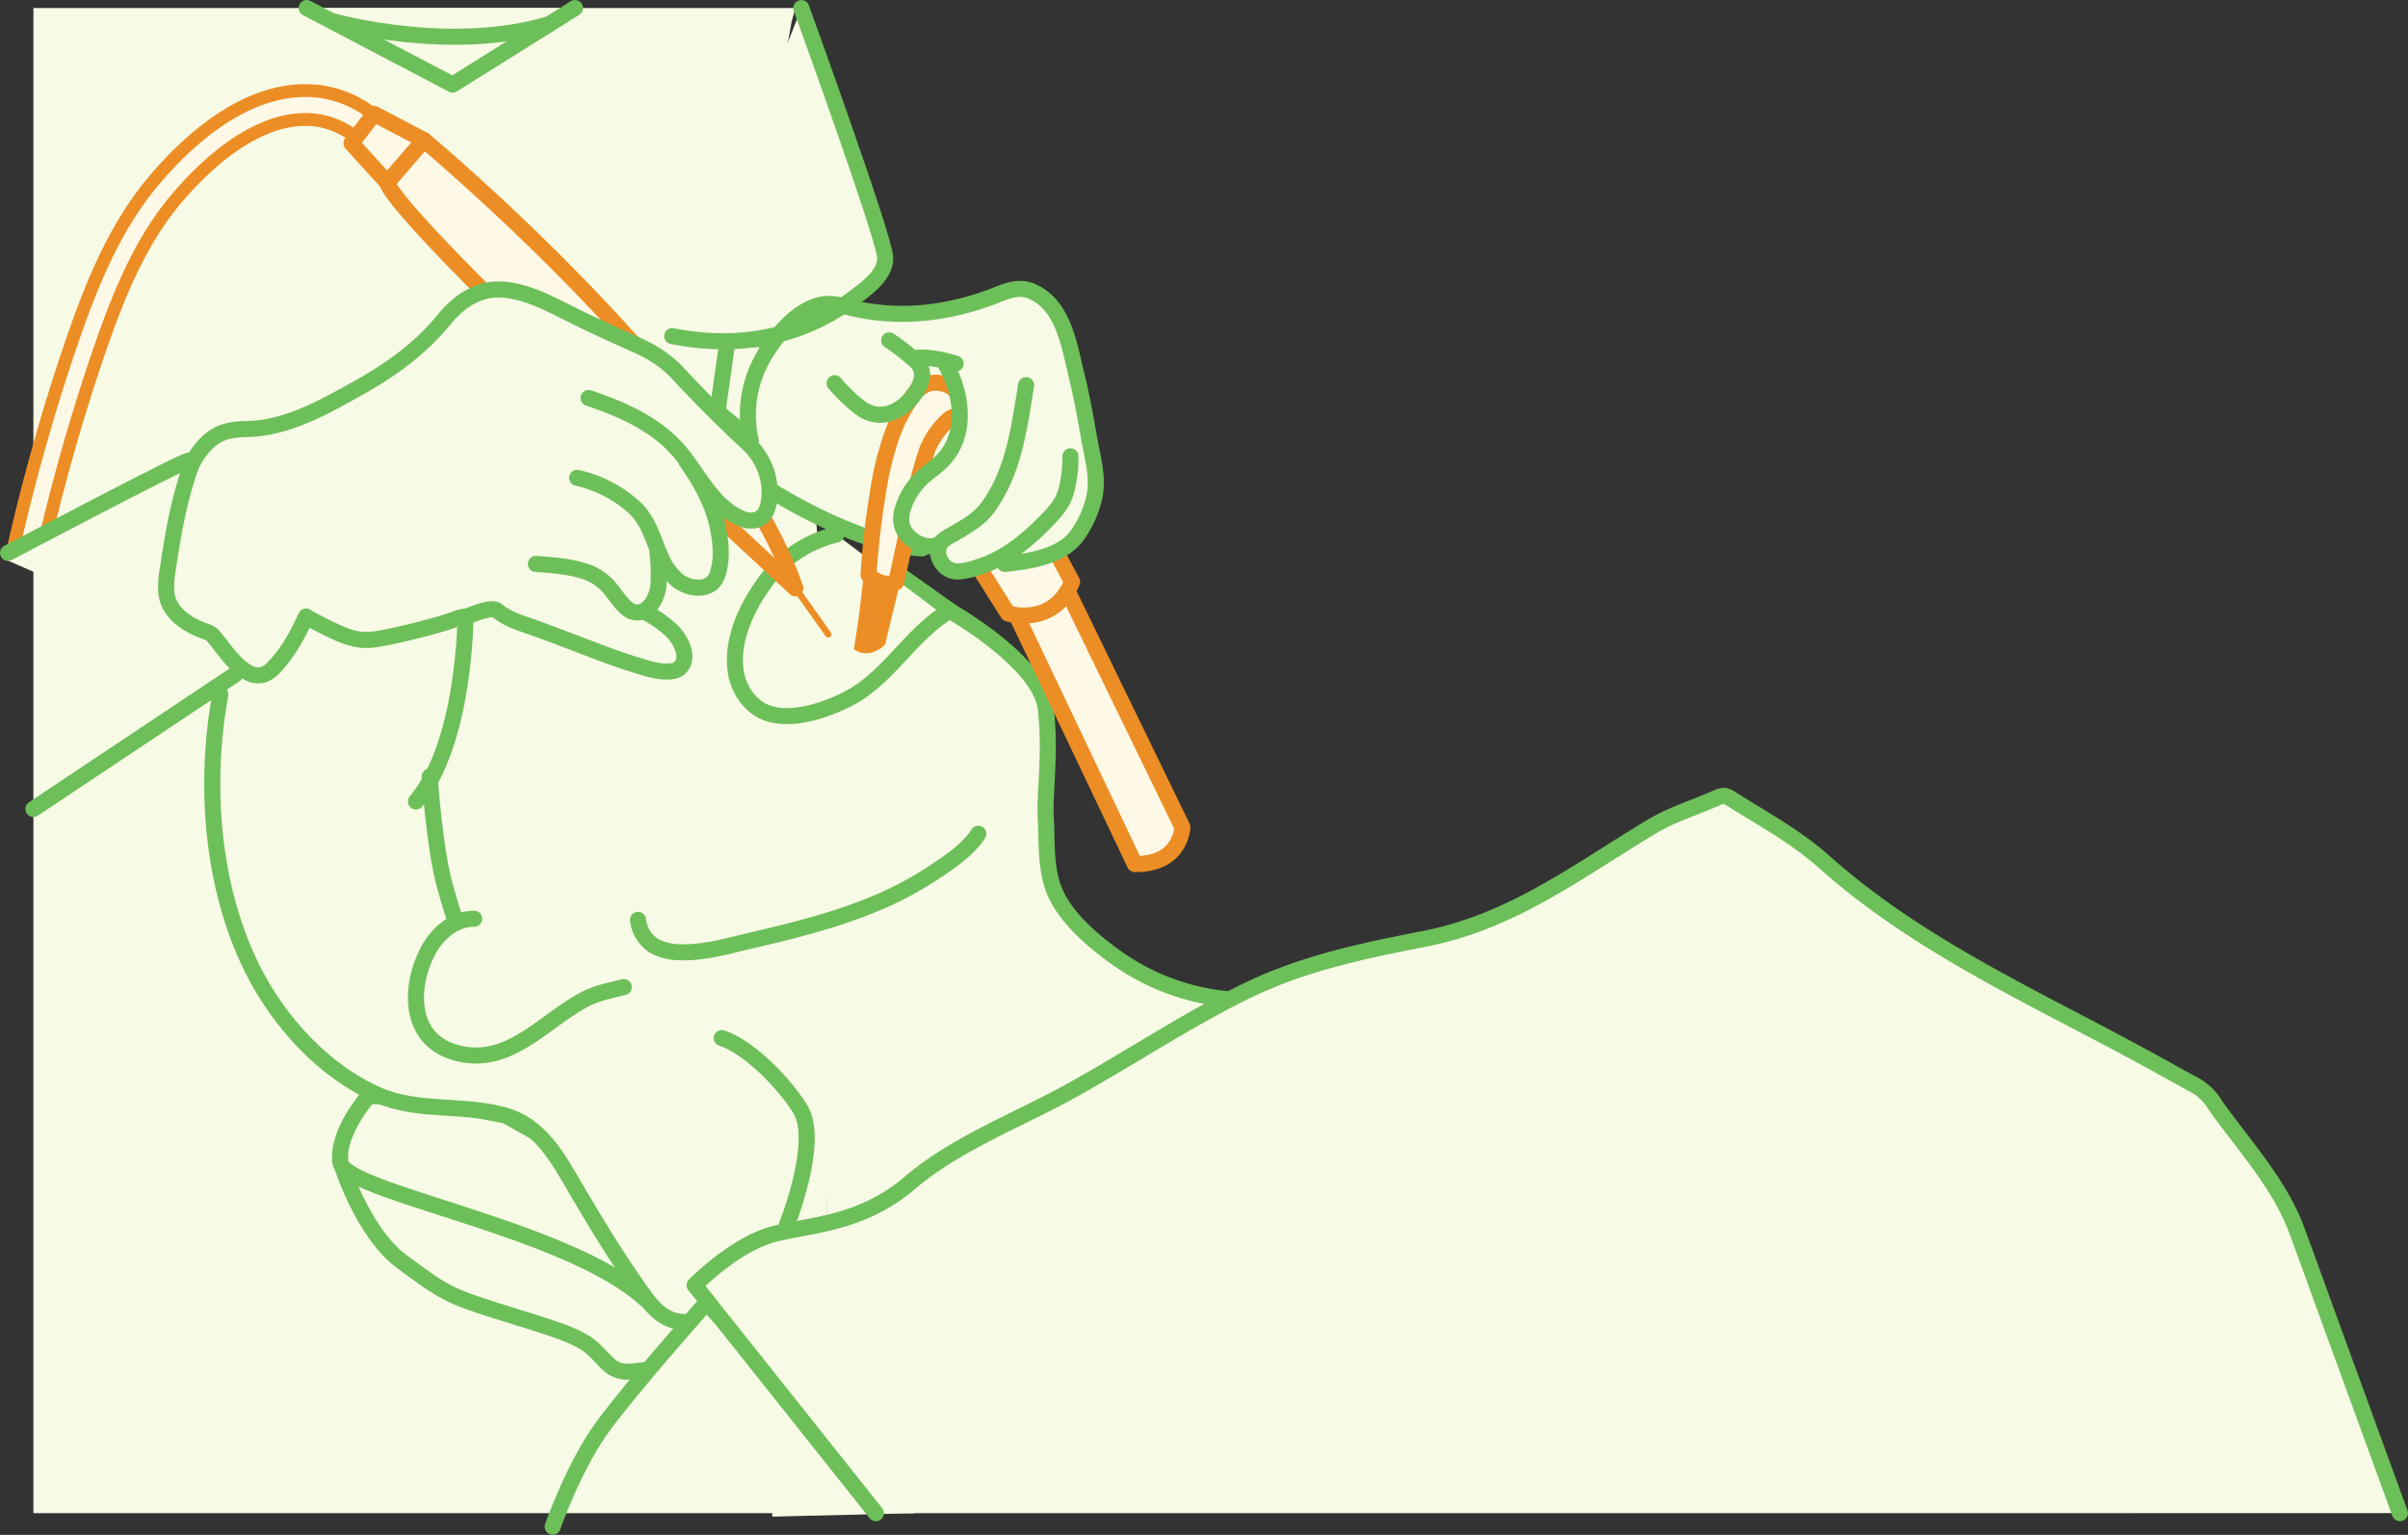 <svg xmlns="http://www.w3.org/2000/svg" viewBox="0 0 749.8 478.03"><rect x="0" y="0" width="749.8" height="478.03" fill="#333333" stroke="none"/><defs><style>.cls-1,.cls-2,.cls-8{fill:#f7fae5;}.cls-2,.cls-6{stroke:#6dbf5a;}.cls-2,.cls-5,.cls-6,.cls-8{stroke-linecap:round;stroke-linejoin:round;}.cls-2,.cls-4,.cls-5,.cls-6{stroke-width:5px;}.cls-3,.cls-4,.cls-6{fill:none;}.cls-3,.cls-5,.cls-8{stroke:#ec8e25;}.cls-3,.cls-4{stroke-miterlimit:10;}.cls-3{stroke-width:13px;}.cls-4{stroke:#fef8e6;}.cls-5{fill:#fef8e6;}.cls-7{fill:#ec8e25;}.cls-8{stroke-width:2px;}</style></defs><title>medical-infomation-02</title><g id="レイヤー_2" data-name="レイヤー 2"><g id="_" data-name="ﾃﾞｻﾞｲﾝ"><polygon class="cls-1" points="237.97 440.43 297.17 448.22 284.7 471.28 240.5 472.35 237.97 440.43"/><path class="cls-2" d="M177.43,320c2.16,8.95,10.93,15.5,18.76,19.36,14.25,7,31,6.85,45.71,12.9,2.94,1.21,5.9,2.66,8,5.06,8.87,10.18,4,27.41,1.9,39.15,20.06-5.89,38.73-16.94,57.46-26.12,18.92-9.28,38.19-18.77,56.86-28l64.39-31.82c-3.19,1.58-10.77.22-14.24.27-8.27.13-16.44.31-24.67.68A71.39,71.39,0,0,1,347.5,298.2c-7-5-15.25-12-18.86-20-3.23-7.23-2.57-15.73-3-23.25-.49-8.07,1.61-19.87,0-34.2s-29.05-30-29.05-30l-21-14.86"/><polygon class="cls-1" points="247.68 2.5 10.4 2.5 10.4 471.28 255.18 471.28 260.86 239.13 242.46 29.33 246.5 6.71 247.68 2.5"/><path class="cls-2" d="M105.9,361.33s6.55,22.22,19.26,31.62,14.36,10.54,29.33,15.27,25,7.28,29.89,11.61,5.85,8,12.68,7.32,9-1.07,10.46-2.53,11-7.73,11-7.73l1.44-4.42"/><path class="cls-2" d="M114.88,341.22S104.71,352.61,106,362s70.65,20.37,94.89,42.57L184.83,376l-12.15-20-15.27-8.63-25.13-4.63C131.52,342.55,114.88,341.22,114.88,341.22Z"/><path class="cls-2" d="M260.4,166.49A38.31,38.31,0,0,0,237.72,182c-5.54,7.77-10.21,17.91-8.53,27.68.93,5.41,4.67,10.74,10.05,12.5,7.53,2.47,17.56-.9,24.38-4.31,12.31-6.14,18.86-18.7,30.06-26.36"/><path class="cls-3" d="M7.69,175.64A616.7,616.7,0,0,1,25.23,112c6.41-19,13.62-38.39,26.85-53.71C63.15,45.44,79.82,31.32,97.76,32.82a29.34,29.34,0,0,1,15.12,5.91"/><path class="cls-4" d="M7.69,175.64A616.7,616.7,0,0,1,25.23,112c6.41-19,13.62-38.39,26.85-53.71C63.15,45.44,79.82,31.32,97.76,32.82a29.34,29.34,0,0,1,15.12,5.91"/><polygon class="cls-1" points="3.79 173.02 18.9 165.42 16.23 180.62 2.5 174.62 3.79 173.02"/><polygon class="cls-2" points="226.5 106.28 223.43 128.18 232.51 135.83 239.69 105.31 226.5 106.28"/><path class="cls-5" d="M132,43.63s94.85,78.9,115.66,139.61c0,0-123.41-113.71-127.09-126.37"/><polygon class="cls-1" points="87.3 178.84 181.29 112.3 226.5 145.57 211.71 162.37 198.77 182.76 199.71 197.55 161.93 192.3 149.8 190.03 132.18 193.67 106.23 194.11 93.84 189.04 87.3 178.84"/><path class="cls-2" d="M201,190.7a37.55,37.55,0,0,1,8.24,5.8c2.68,2.71,5.83,8.39,2.27,11.64a4,4,0,0,1-2.1.87c-3.63.6-7.7-.77-11.14-1.82-7.16-2.19-14.17-5-21.16-7.65-3.84-1.44-7.68-2.89-11.54-4.28-3.51-1.26-7.14-2.31-10.13-4.59l-.5-.4c-2-1.65-7.56,1.13-10,1.82-1.85,0-4.32,1.25-6.11,1.76S135,195,133,195.5c-4.19,1.12-8.42,2.14-12.68,3l-2.42.44a22.41,22.41,0,0,1-4.07.37c-4.54,0-8.92-2.31-12.89-4.25q-4-2-7.85-4.23"/><path class="cls-5" d="M332.27,183.74l35.89,73.86s-.32,11.7-14.8,11.51l-36.5-76.76"/><path class="cls-5" d="M305.83,178.31l8,12.73s14.08,4.51,20-9.83l-5.58-10.42"/><path class="cls-1" d="M234.51,138.45l-.36-17.09,5.75-11.84,6.6-6.65,3.37-2.4,8-3.47,8-1L277,97.59l13.41,0,13.34-2.69,7.12-2.44,6.08-1.27,7.2,2.77s2.51,3.31,3.8,3.63,5.87,12.91,6.23,14.46,3.76,10.73,3.76,10.73l3.33,17.13-1.33,15-3,9-4.3,3.86-9,5.47-11.06.13-8,1.59-8.86,1-4.27-4.13L285.75,170l-17.18-2.34-13.83-7.26-9.64-6.1-6.56-4.64-5.69-5Z"/><path class="cls-6" d="M237.67,151.26s27.87,18.58,49.45,19.53"/><path class="cls-2" d="M209.3,104.68c20.95,4.13,41,.45,58.06-13C270.88,89,276,84.92,275.61,80c-.53-7-26.09-77.47-26.09-77.47"/><path class="cls-6" d="M233.79,137.33A36.09,36.09,0,0,1,238,110.7c3.75-6.29,10.24-14.32,17.8-15.82,3.51-.69,6.7.42,10.07,1.21a70.18,70.18,0,0,0,28.36.41,83.31,83.31,0,0,0,14-3.83c4.22-1.56,8.4-3.84,12.89-2,9.94,4.1,11.73,16.55,14,25.78,1.57,6.46,2.8,13,3.92,19.52,1,6,2.94,12.09,1.84,18.21a32.32,32.32,0,0,1-5.47,12.54c-4.75,6.67-15,8.15-22.56,8.91"/><path class="cls-5" d="M297.4,121.62c-1.61-2.08-5.71-3-8.5-2.06-3.07,1.08-4.67,3.57-6.38,6.17a48.16,48.16,0,0,0-4.64,9.38,98.46,98.46,0,0,0-4.66,19.25L273,155.7c-1.2,7.75-2.08,15.46-2.56,23.31,0,0,3.69,4.27,8.63,2.26,1.77-8,3.47-16.09,5.19-24.15a122.77,122.77,0,0,1,4.46-17.05,25.72,25.72,0,0,1,6.73-9.45c1.16-1,3.39-1.45,2.57-.69"/><path class="cls-6" d="M259.88,119.34a51.84,51.84,0,0,0,8,7.67c7,5.23,14.87.17,18.25-6.58,1.4-2.8,1.48-5.59-.84-7.84a70.53,70.53,0,0,0-8.41-6.59"/><path class="cls-6" d="M297.54,113.23s-7.58-2.4-12.33-1.76"/><path class="cls-1" d="M290.4,169.15l-5.4-1.9-3.6-3.46.51-4.16,1.48-4.75,2.83-4.89,3.08-1.83,4.24,1.56s.79,9.69,1.08,10.11S290.4,169.15,290.4,169.15Z"/><path class="cls-6" d="M294.6,113.78c5.1,9,6.63,21.81-1.19,29.71-2.4,2.42-5.37,4.13-7.63,6.69a22,22,0,0,0-4.82,8.87,8.77,8.77,0,0,0,0,4.95c1.35,4,6.6,7.19,10.73,5.82"/><path class="cls-6" d="M333.31,142.12a40.08,40.08,0,0,1-1.37,11c-1.1,3.67-3.14,6-5.79,8.74-5.86,6.06-12.7,11.92-20.94,14.55a25.08,25.08,0,0,1-6.53,1.56,5.87,5.87,0,0,1-4.3-1.4c-3.08-2.9-3.19-7,.52-9.15,4.59-2.72,9.58-5.08,12.79-9.52,8.06-11.18,9.67-24.76,11.82-37.94"/><path class="cls-7" d="M269,178.6,267.44,192,265.9,202.2s4.2,3.64,9.68-1.41l4.47-18.48Z"/><path class="cls-2" d="M95.3,192c-2.54,5.58-5.48,11-9.69,15.5a8.89,8.89,0,0,1-3.54,2.61,6.24,6.24,0,0,1-4.89-.66c-4.28-2.4-7.25-7.05-10.28-10.77a7,7,0,0,0-1.16-1.21,8,8,0,0,0-2.06-.92c-5.33-1.9-11.1-5.63-11.85-11.7a27.83,27.83,0,0,1,.4-7.39c1.49-10.16,3.2-20.34,6.47-30.08a22.15,22.15,0,0,1,6.58-10.2c3.71-3.1,7.24-3.45,11.93-3.57,12.3-.33,23.54-6.75,34-12.57,10.29-5.71,19.7-12.44,27.16-21.62,4-5,9.94-9.26,16.55-9.26,7.73,0,14.92,3.75,21.66,7.13s13.65,6.61,20.59,9.66c5.42,2.38,10,5.06,14,9.42,7,7.55,14.27,14.77,21.78,21.81a20.85,20.85,0,0,1,6.61,13.2c.31,3.43,0,9.3-4,10.52a7.07,7.07,0,0,1-4.7-.41c-9.06-3.76-13.42-14-19.5-21.08-7.23-8.41-17.8-13-28.11-16.47"/><path class="cls-2" d="M204.73,172.2a53.66,53.66,0,0,1,.27,10.37c-.31,2.66-1.68,5.87-4.05,7.41a4.56,4.56,0,0,1-5.36-.21c-2.34-1.75-3.85-4.36-5.7-6.59a16.79,16.79,0,0,0-8.34-5.41c-4.75-1.44-9.75-1.78-14.69-2.13"/><path class="cls-2" d="M213.76,143.75c4.19,5.92,7.87,12.38,9.51,19.42,1.15,4.9,1.81,10.69.19,15.54a6.14,6.14,0,0,1-1.94,3.06c-3.06,2.29-7.76,1.15-10.52-1a18.27,18.27,0,0,1-5-6.84c-2.64-5.61-3.79-11.61-8.62-16a39.09,39.09,0,0,0-17.65-9.1"/><polygon class="cls-5" points="109.44 44.61 116.47 35.48 132.01 43.63 120.58 56.87 109.44 44.61"/><polyline class="cls-2" points="179.04 2.5 140.94 26.35 95.5 2.5"/><path class="cls-2" d="M104.2,6.75s36,10,66.7.8"/><line class="cls-2" x1="73.16" y1="210.1" x2="10.4" y2="251.95"/><path class="cls-2" d="M58.93,143.4c-1.48-.25-56.43,28.8-56.43,28.8"/><path class="cls-6" d="M198.67,286.48a11,11,0,0,0,5.18,8.21,17.2,17.2,0,0,0,7.88,1.88c7.64.26,15-2,22.38-3.7,12.89-3,25.81-6.22,38.06-11.3a106.52,106.52,0,0,0,17.65-9.22c5-3.28,11.55-7.52,14.81-12.67"/><path class="cls-6" d="M144.93,192.09s0,39.18-15.41,57.52"/><path class="cls-6" d="M133.79,241.9s1.45,22.16,4.71,33.9,3.44,10.68,3.44,10.68"/><line class="cls-8" x1="248.9" y1="184.88" x2="257.9" y2="197.55"/><path class="cls-2" d="M68.6,216.28c-5.07,27.95-2.76,59.94,10,85.51,8.2,16.43,22.28,32,39.34,39.36,12.16,5.24,26.38,2.67,39,6.17,11.37,3.15,16.69,13.24,22.23,22.71,6.44,11,13.07,21.89,20.47,32.3,2.09,2.93,4.3,5.91,7.4,7.74,5.6,3.32,11.2.61,16.72,2.09"/><path class="cls-6" d="M147.66,286.13c-6.34,0-11.55,4.65-14.38,10-5.81,11-6.12,27.18,8,31.53,17.05,5.26,28-10,41.43-16.73,3.58-1.79,7.67-2.51,11.52-3.51"/><polygon class="cls-1" points="202.8 428.89 219.95 409.35 227.8 417.95 207.5 434.65 202.8 428.89"/><path class="cls-2" d="M272.74,471.28l-56.46-71s12.78-13,24.93-16,27.29-3.23,42.18-15.95c14.22-12.15,33.89-19.62,50.23-28.67,18-10,35.18-21.47,53.64-30.62,18-8.92,36.66-12.8,56.24-16.63,27.48-5.37,47.54-21,71-35.08,6.17-3.69,13.75-6,20.32-8.94a4.5,4.5,0,0,1,2-.53,4.36,4.36,0,0,1,2,.82c9.95,6.26,20.41,11.92,29.22,19.78,28.09,25.09,62.72,41,95.63,58.68,6.2,3.32,12.32,6.77,18.48,10.15a17.88,17.88,0,0,1,7.82,7.17c8.8,12.38,19.75,24.12,25.12,38.5,3.15,8.45,6.18,16.94,9.26,25.41l21.23,58.23,1.7,4.66"/><path class="cls-2" d="M220.32,405.34S196.63,432,187.57,444.48s-15.47,31-15.47,31"/><path class="cls-6" d="M244.89,381.87s10.67-26.44,4.23-36.57-17.44-19.87-24.38-22"/></g></g></svg>